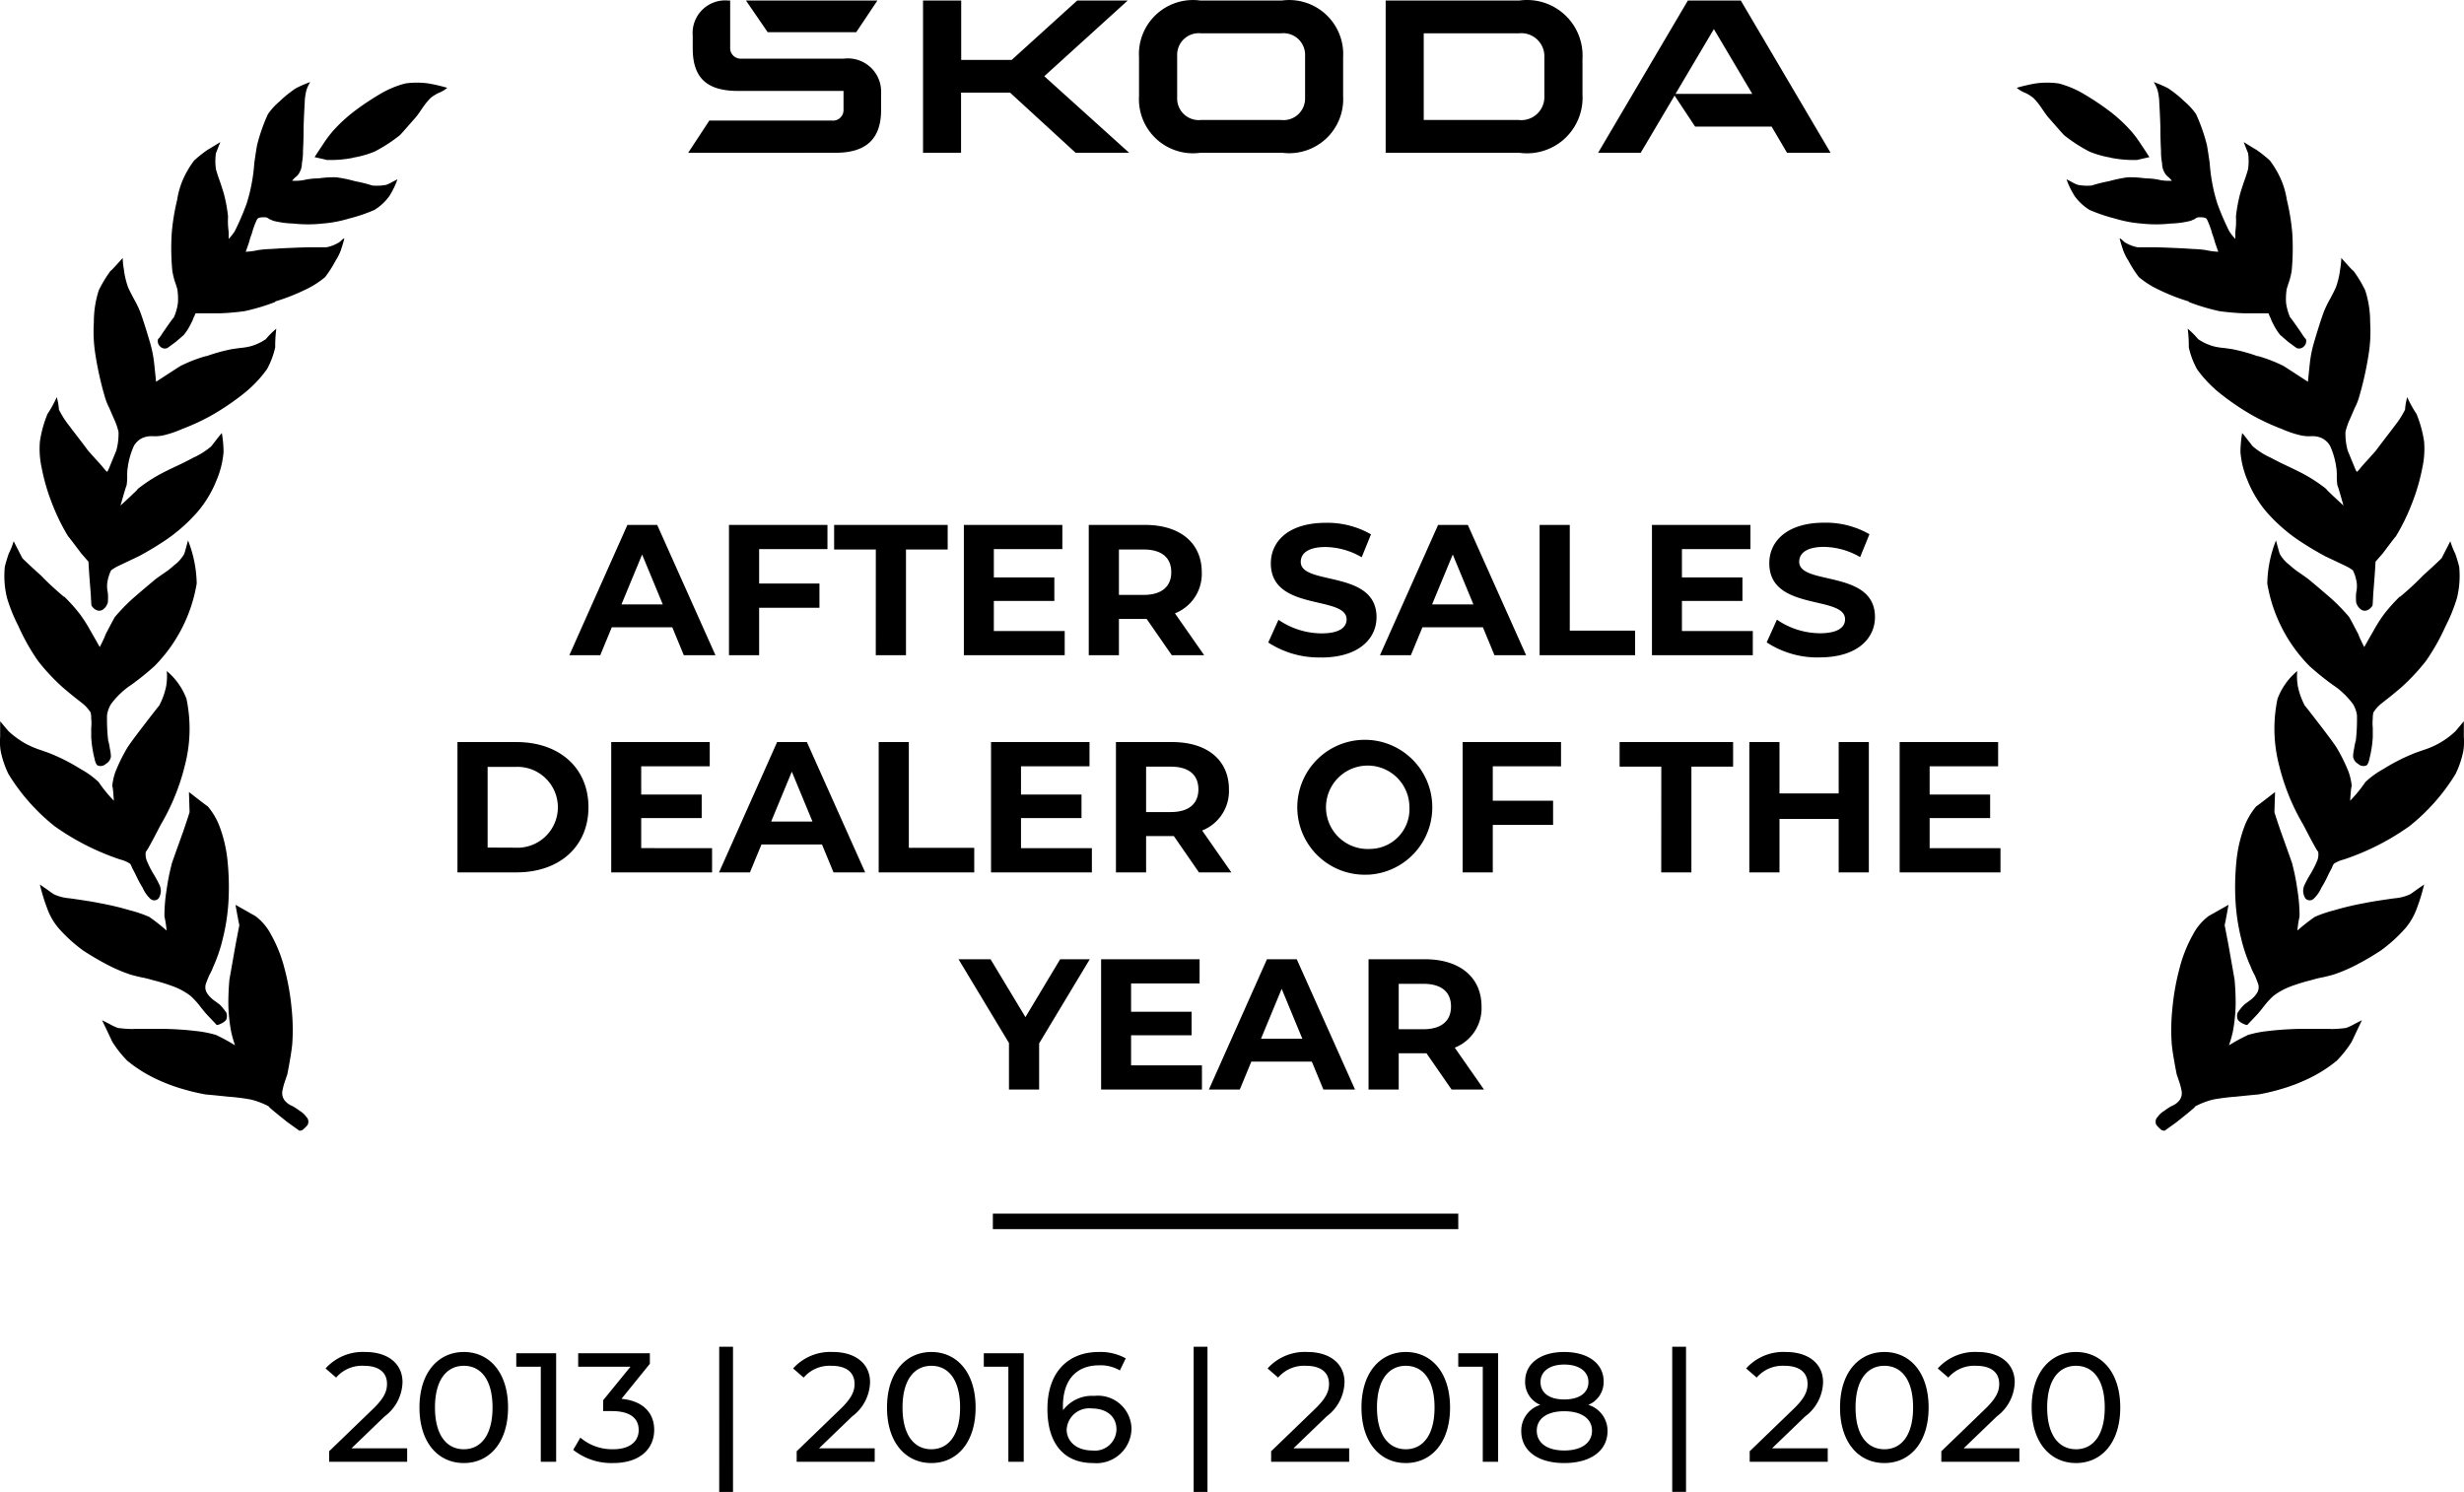 <svg xmlns="http://www.w3.org/2000/svg" width="158.83" height="96.181" viewBox="0 0 158.83 96.181"><g transform="translate(0 -12.759)"><path d="M44.079,55h2.04l-3.756-8.4h-1.92L36.7,55h1.992l.744-1.8h3.9Zm-4.02-3.276,1.332-3.216,1.332,3.216ZM53.338,48.16V46.6H46.99V55h1.944V51.94h3.888V50.38H48.934V48.16ZM56.453,55H58.4V48.184h2.688V46.6h-7.32v1.584h2.688Zm7.61-1.56V51.5h3.9V49.984h-3.9V48.16h4.416V46.6H62.131V55h6.5V53.44ZM77.622,55l-1.884-2.7a2.731,2.731,0,0,0,1.728-2.652c0-1.884-1.4-3.048-3.648-3.048H70.182V55h1.944V52.66h1.788L75.534,55ZM75.5,49.648c0,.912-.6,1.464-1.788,1.464H72.126V48.184H73.71C74.9,48.184,75.5,48.724,75.5,49.648Zm9.667,5.5c2.4,0,3.564-1.2,3.564-2.6,0-3.084-4.884-2.016-4.884-3.564,0-.528.444-.96,1.6-.96a4.744,4.744,0,0,1,2.328.66l.6-1.476a5.635,5.635,0,0,0-2.916-.744c-2.388,0-3.54,1.188-3.54,2.616,0,3.12,4.884,2.04,4.884,3.612,0,.516-.468.9-1.62.9a4.941,4.941,0,0,1-2.772-.876l-.66,1.464A5.987,5.987,0,0,0,85.164,55.144ZM96.333,55h2.04l-3.756-8.4H92.7L88.953,55h1.992l.744-1.8h3.9Zm-4.02-3.276,1.332-3.216,1.332,3.216ZM99.244,55H105.4V53.416h-4.212V46.6H99.244Zm9.174-1.56V51.5h3.9V49.984h-3.9V48.16h4.416V46.6h-6.348V55h6.5V53.44Zm8.879,1.7c2.4,0,3.564-1.2,3.564-2.6,0-3.084-4.884-2.016-4.884-3.564,0-.528.444-.96,1.6-.96a4.744,4.744,0,0,1,2.328.66l.6-1.476a5.635,5.635,0,0,0-2.916-.744c-2.388,0-3.54,1.188-3.54,2.616,0,3.12,4.884,2.04,4.884,3.612,0,.516-.468.9-1.62.9a4.941,4.941,0,0,1-2.772-.876l-.66,1.464A5.987,5.987,0,0,0,117.3,55.144ZM29.488,69H33.3c2.748,0,4.632-1.656,4.632-4.2s-1.884-4.2-4.632-4.2H29.488Zm1.944-1.6V62.2h1.776a2.608,2.608,0,1,1,0,5.208Zm9.9.036V65.5h3.9V63.984h-3.9V62.16H45.75V60.6H39.4V69h6.5V67.44ZM53.729,69h2.04l-3.756-8.4h-1.92L46.349,69h1.992l.744-1.8h3.9Zm-4.02-3.276,1.332-3.216,1.332,3.216ZM56.64,69H62.8V67.416H58.584V60.6H56.64Zm9.174-1.56V65.5h3.9V63.984h-3.9V62.16h4.416V60.6H63.883V69h6.5V67.44ZM79.373,69,77.49,66.3a2.731,2.731,0,0,0,1.728-2.652c0-1.884-1.4-3.048-3.648-3.048H71.934V69h1.944V66.66h1.788L77.285,69Zm-2.124-5.352c0,.912-.6,1.464-1.788,1.464H73.878V62.184h1.584C76.649,62.184,77.249,62.724,77.249,63.648Zm10.975,5.5a4.351,4.351,0,1,0-4.6-4.344A4.347,4.347,0,0,0,88.224,69.144Zm0-1.656A2.689,2.689,0,1,1,90.852,64.8,2.562,2.562,0,0,1,88.224,67.488Zm12.4-5.328V60.6H94.281V69h1.944V65.94h3.888V64.38H96.225V62.16ZM107.084,69h1.944V62.184h2.688V60.6H104.4v1.584h2.688Zm11.438-8.4v3.312h-3.816V60.6h-1.944V69h1.944V65.556h3.816V69h1.944V60.6Zm5.863,6.84V65.5h3.9V63.984h-3.9V62.16H128.8V60.6h-6.348V69h6.5V67.44ZM70.247,74.6H68.339L66.1,78.332,63.851,74.6H61.787L65.039,80v3h1.944V80.024Zm2.663,6.84V79.5h3.9V77.984h-3.9V76.16h4.416V74.6H70.978V83h6.5V81.44ZM85.305,83h2.04l-3.756-8.4h-1.92L77.925,83h1.992l.744-1.8h3.9Zm-4.02-3.276,1.332-3.216,1.332,3.216ZM95.657,83l-1.884-2.7A2.731,2.731,0,0,0,95.5,77.648c0-1.884-1.4-3.048-3.648-3.048H88.217V83h1.944V80.66h1.788L93.569,83Zm-2.124-5.352c0,.912-.6,1.464-1.788,1.464H90.161V76.184h1.584C92.933,76.184,93.533,76.724,93.533,77.648Z"/><path d="M136.05,22.92a6.363,6.363,0,0,1-1.37-.39,10,10,0,0,1-1.62-1.05c-.12-.12-.48-.53-1.09-1.23q-.105-.135-.42-.6a4.915,4.915,0,0,0-.46-.56,2.392,2.392,0,0,0-.56-.35,1.9,1.9,0,0,1-.53-.32,11.271,11.271,0,0,1,1.2-.28,5.328,5.328,0,0,1,1.51,0,6.347,6.347,0,0,1,1.48.6,17.245,17.245,0,0,1,1.76,1.16,9.68,9.68,0,0,1,1.51,1.41,8.3,8.3,0,0,1,.56.77c.28.42.46.69.53.81-.54.12-.8.18-.77.18a7.432,7.432,0,0,1-1.72-.14Zm5.06,9.28a12.866,12.866,0,0,1-1.97-.77,5.836,5.836,0,0,1-1.27-.81,7.523,7.523,0,0,1-.67-1.05,3.5,3.5,0,0,1-.35-.7c-.02-.07-.06-.19-.11-.35s-.08-.29-.11-.39c.05,0,.12.05.21.14a.849.849,0,0,0,.25.18,2.335,2.335,0,0,0,.7.25h.91c.26,0,.7.01,1.34.04.56.02,1,.05,1.3.07a7.382,7.382,0,0,1,.84.07,4.556,4.556,0,0,0,.81.11q-.075-.21-.21-.6a4.7,4.7,0,0,0-.18-.56,5.147,5.147,0,0,0-.35-.95c-.07-.09-.26-.13-.56-.11a.42.42,0,0,0-.21.11,2.42,2.42,0,0,0-.25.11,5.96,5.96,0,0,1-1.3.18,8.6,8.6,0,0,1-1.9,0,7.861,7.861,0,0,1-1.69-.32,10.405,10.405,0,0,1-1.65-.56,3.347,3.347,0,0,1-.95-.88,5.2,5.2,0,0,1-.53-1.09c.05.02.16.08.35.18a2.062,2.062,0,0,0,.39.18,3.412,3.412,0,0,0,.88.04,9.183,9.183,0,0,1,1.12-.28,8.522,8.522,0,0,1,1.2-.25,6.9,6.9,0,0,1,1.16.07,4.257,4.257,0,0,1,.95.11,3.1,3.1,0,0,0,.74.04,1.789,1.789,0,0,0-.28-.28.79.79,0,0,1-.21-.28,1.135,1.135,0,0,1-.14-.56,3.879,3.879,0,0,1-.07-.81c-.02-.33-.04-.83-.04-1.51-.02-.68-.05-1.2-.07-1.55a3.772,3.772,0,0,0-.11-.84,2.269,2.269,0,0,0-.25-.53,7.384,7.384,0,0,1,.91.39,7.089,7.089,0,0,1,1.05.84,4.338,4.338,0,0,1,.77.84,11.486,11.486,0,0,1,.7,2c.05.28.11.67.18,1.16a10.32,10.32,0,0,0,.14,1.16,10.848,10.848,0,0,0,.35,1.44,16.935,16.935,0,0,0,.77,1.79,3.233,3.233,0,0,0,.39.49V27.7a4.9,4.9,0,0,0,.04-.98,9.762,9.762,0,0,1,.28-1.51c.05-.16.13-.42.25-.77.12-.33.2-.59.25-.77a3.679,3.679,0,0,0,0-1.05c0,.02-.09-.21-.28-.7.49.3.76.47.81.49a8.834,8.834,0,0,1,.88.7,6.368,6.368,0,0,1,.67,1.12,5.323,5.323,0,0,1,.42,1.41,14.214,14.214,0,0,1,.35,2.14,15.547,15.547,0,0,1-.04,2.46,5.77,5.77,0,0,1-.14.6c-.09.26-.15.45-.18.56a4.155,4.155,0,0,0-.04.88,3.471,3.471,0,0,0,.28.98c-.07-.14.15.16.67.91.21.33.32.47.32.42a.457.457,0,0,1-.11.49.415.415,0,0,1-.49.11l-.53-.39c-.3-.26-.48-.41-.53-.46a3.875,3.875,0,0,1-.46-.74,1.428,1.428,0,0,1-.14-.32,2.221,2.221,0,0,1-.14-.32h-1.51a16.145,16.145,0,0,1-1.65-.14,13.325,13.325,0,0,1-2-.6Zm9.14,46.9a8.384,8.384,0,0,0,.98-.07,3.379,3.379,0,0,0,.53-.25l.49-.25c-.4.84-.62,1.31-.67,1.41a7.3,7.3,0,0,1-.95,1.2,8.911,8.911,0,0,1-1.83,1.16,11.238,11.238,0,0,1-1.76.67,13.308,13.308,0,0,1-1.48.35c.19-.02-.29.02-1.44.14a13.753,13.753,0,0,0-1.44.18,4.94,4.94,0,0,0-1.2.46q.18-.075-1.2,1.02l-.74.53a.362.362,0,0,1-.32-.14c-.16-.14-.25-.25-.25-.32a.411.411,0,0,1,.11-.42,1.343,1.343,0,0,1,.42-.39,4.026,4.026,0,0,1,.49-.32,1.2,1.2,0,0,0,.46-.32.773.773,0,0,0,.18-.63,4.1,4.1,0,0,0-.14-.56l-.18-.53c-.19-.96-.29-1.62-.32-1.97a13.011,13.011,0,0,1,.04-2.25,15.356,15.356,0,0,1,.46-2.6,8.926,8.926,0,0,1,.88-2.21,3.514,3.514,0,0,1,.98-1.16c-.05.02.39-.22,1.3-.74-.16.91-.25,1.35-.25,1.3l.25,1.3c.28,1.59.41,2.33.39,2.21a16.479,16.479,0,0,1,.07,1.65,10.822,10.822,0,0,1-.18,1.72,7.725,7.725,0,0,1-.25.88,11.769,11.769,0,0,1,1.23-.67,7.2,7.2,0,0,1,1.27-.25c.57-.07,1.23-.12,2-.14h2.04Zm-4.68-43.38a9.258,9.258,0,0,1,1.62.63c-.02-.02.5.32,1.58,1.02.09-.91.14-1.36.14-1.34a7.8,7.8,0,0,1,.21-1.05c.26-.89.48-1.59.67-2.11a6.784,6.784,0,0,1,.39-.81c.19-.35.32-.61.39-.77a5.328,5.328,0,0,0,.28-1.2,4.419,4.419,0,0,0,.07-.7c.56.63.82.9.77.81a8.239,8.239,0,0,1,.77,1.27,6.6,6.6,0,0,1,.32,2.07,9.34,9.34,0,0,1-.11,2.14,21.351,21.351,0,0,1-.6,2.67,3.738,3.738,0,0,1-.28.7c-.16.38-.27.62-.32.74a4.277,4.277,0,0,0-.28.81,4.146,4.146,0,0,0,.14,1.2q.075.18.42,1.02c.09.23.15.35.18.35s.14-.13.35-.39c.3-.33.6-.66.88-.98.19-.26.48-.64.88-1.16.45-.59.62-.82.53-.7a6.444,6.444,0,0,0,.46-.77,4.067,4.067,0,0,1,.14-.81,7.676,7.676,0,0,0,.6,1.09,7.537,7.537,0,0,1,.49,1.79,5.729,5.729,0,0,1-.11,1.65,12.975,12.975,0,0,1-.7,2.39,13.193,13.193,0,0,1-1.02,2.07c.02-.05-.26.32-.84,1.09-.33.38-.48.55-.46.53,0-.05-.01.16-.04.63-.02.33-.06.81-.11,1.44-.02.45-.04.69-.04.74a.688.688,0,0,1-.35.32.415.415,0,0,1-.39-.04.828.828,0,0,1-.32-.46,3.223,3.223,0,0,1,0-.63,1.963,1.963,0,0,0,.04-.6,2.685,2.685,0,0,0-.25-.84,2.7,2.7,0,0,0-.46-.28c-1.03-.49-1.45-.69-1.27-.6a20.668,20.668,0,0,1-1.86-1.12,10.79,10.79,0,0,1-2-1.79,7.324,7.324,0,0,1-1.2-2,5.909,5.909,0,0,1-.46-1.83,7.4,7.4,0,0,1,.11-1.23c.09.09.32.38.67.84a4.749,4.749,0,0,0,1.16.74c.26.14.63.33,1.12.56s.87.42,1.12.56a9.692,9.692,0,0,1,1.41.95q-.285-.21,1.05,1.02c-.23-.82-.36-1.25-.39-1.3a3.792,3.792,0,0,1-.04-.6,3.118,3.118,0,0,0-.04-.6,4.918,4.918,0,0,0-.39-1.34,1.214,1.214,0,0,0-.67-.56,1.549,1.549,0,0,0-.56-.07,2.628,2.628,0,0,1-.6-.04,6.511,6.511,0,0,1-1.27-.42,14.5,14.5,0,0,1-1.83-.84,16.337,16.337,0,0,1-2.14-1.44,7.9,7.9,0,0,1-1.51-1.58,5.363,5.363,0,0,1-.53-1.41,8.788,8.788,0,0,0-.07-1.2,5.1,5.1,0,0,1,.67.67,3.3,3.3,0,0,0,.98.46,3.867,3.867,0,0,0,.67.11c.35.05.59.08.7.11a10.994,10.994,0,0,1,1.48.42Zm8.79,34.95a2.939,2.939,0,0,0,.98-.25c.12-.07.27-.18.46-.32.23-.16.39-.27.46-.32a12.19,12.19,0,0,1-.46,1.51,4.124,4.124,0,0,1-.74,1.3,9.755,9.755,0,0,1-1.58,1.44,18.255,18.255,0,0,1-1.62.95,10.384,10.384,0,0,1-1.41.6c-.16.05-.4.11-.7.18a6.136,6.136,0,0,0-.74.18,11.957,11.957,0,0,0-1.37.42,4.319,4.319,0,0,0-1.09.6,4.9,4.9,0,0,0-.56.6c-.23.3-.4.5-.49.6-.38.4-.59.62-.63.67-.05.02-.16-.01-.35-.11-.16-.09-.26-.18-.28-.25a.6.6,0,0,1,0-.42,3.231,3.231,0,0,1,.39-.49c.05-.05.2-.16.46-.35a1.777,1.777,0,0,0,.39-.42.707.707,0,0,0,.07-.63c-.05-.14-.12-.32-.21-.53a3.451,3.451,0,0,1-.25-.53,10,10,0,0,1-.63-1.86,13.094,13.094,0,0,1-.35-2.25,16.566,16.566,0,0,1,.04-2.6,8.844,8.844,0,0,1,.53-2.36,4.408,4.408,0,0,1,.77-1.3c-.07.07.33-.23,1.2-.91l-.04,1.3s.12.4.42,1.27c.54,1.5.79,2.2.74,2.11a13.6,13.6,0,0,1,.32,1.62,10.418,10.418,0,0,1,.14,1.72,7.012,7.012,0,0,0-.14.91,12.534,12.534,0,0,1,1.12-.88,7.82,7.82,0,0,1,1.23-.42,18.056,18.056,0,0,1,1.93-.46q.345-.075,1.02-.18c.47-.07.8-.12.98-.14Zm.35-19.44a18.252,18.252,0,0,0,1.48-1.37c.7-.63,1.1-1.01,1.2-1.12l.56-1.09a4.835,4.835,0,0,0,.32.81c.12.35.2.63.25.84a6,6,0,0,1-.14,2,10.672,10.672,0,0,1-.74,1.83,13.5,13.5,0,0,1-1.27,2.25,13.293,13.293,0,0,1-1.58,1.69c-.16.14-.39.33-.67.56-.33.26-.55.43-.67.53a2.339,2.339,0,0,0-.46.53,1.52,1.52,0,0,0-.04.39,2.887,2.887,0,0,0,0,.6v.6a7.224,7.224,0,0,1-.21,1.37c-.05.26-.12.41-.21.46A.5.5,0,0,1,152,62a.642.642,0,0,1-.32-.46,2.733,2.733,0,0,1,.07-.53,3.878,3.878,0,0,1,.11-.53,12.244,12.244,0,0,0,.07-1.62,1.918,1.918,0,0,0-.25-.7,5.168,5.168,0,0,0-1.34-1.27,17.271,17.271,0,0,1-1.48-1.2,9.878,9.878,0,0,1-2.71-5.31,7.9,7.9,0,0,1,.56-2.78c.14.52.22.81.25.88a2.4,2.4,0,0,0,.67.74,4.5,4.5,0,0,0,.63.49c.3.21.52.36.63.46q.6.495,1.41,1.2a12.242,12.242,0,0,1,1.12,1.16c.05.07.25.45.6,1.12a3.528,3.528,0,0,0,.18.42q.135.285.21.42c-.14.21.06-.15.6-1.09a9.309,9.309,0,0,1,.7-1.09,11.519,11.519,0,0,1,.98-1.09Zm4.11,8.05v.98a3.74,3.74,0,0,1-.04.95,6.239,6.239,0,0,1-.49,1.44,12.829,12.829,0,0,1-2.99,3.38,16,16,0,0,1-4.22,2.14,2.1,2.1,0,0,0-.6.25c-.05.02-.11.13-.18.32-.07.12-.18.33-.32.63a6.97,6.97,0,0,1-.35.63,2.1,2.1,0,0,1-.49.7.369.369,0,0,1-.46.04q-.135-.075-.21-.42a.933.933,0,0,1,.07-.49,7.719,7.719,0,0,1,.42-.77,6.165,6.165,0,0,0,.39-.77,1.089,1.089,0,0,0,.07-.67c.05.19-.27-.37-.95-1.69a14.072,14.072,0,0,1-1.55-3.8,9.377,9.377,0,0,1-.11-4.32,4.279,4.279,0,0,1,1.27-1.79,3.75,3.75,0,0,0,.04.98,4.65,4.65,0,0,0,.46,1.27c-.02-.05.32.39,1.02,1.3q.885,1.155,1.05,1.44a11.018,11.018,0,0,1,.74,1.51,3.842,3.842,0,0,1,.21.98c-.02-.16-.06.13-.11.88a8.528,8.528,0,0,0,.98-1.2,5.531,5.531,0,0,1,1.16-.84,12.341,12.341,0,0,1,1.83-.95c.16-.07.46-.18.88-.32a5.263,5.263,0,0,0,1.93-1.16c.02-.02.2-.23.53-.63Z"/><path d="M22.78,22.92a6.362,6.362,0,0,0,1.37-.39,10,10,0,0,0,1.62-1.05c.12-.12.48-.53,1.09-1.23q.105-.135.42-.6a4.916,4.916,0,0,1,.46-.56,2.392,2.392,0,0,1,.56-.35,1.9,1.9,0,0,0,.53-.32,11.272,11.272,0,0,0-1.2-.28,5.328,5.328,0,0,0-1.51,0,6.347,6.347,0,0,0-1.48.6,17.245,17.245,0,0,0-1.76,1.16,9.68,9.68,0,0,0-1.51,1.41,8.3,8.3,0,0,0-.56.77c-.28.42-.46.69-.53.81.54.12.8.18.77.18a7.432,7.432,0,0,0,1.72-.14ZM17.72,32.2a12.866,12.866,0,0,0,1.97-.77,5.836,5.836,0,0,0,1.27-.81,7.522,7.522,0,0,0,.67-1.05,3.5,3.5,0,0,0,.35-.7c.02-.07.06-.19.11-.35s.08-.29.11-.39c-.05,0-.12.05-.21.14a.849.849,0,0,1-.25.18,2.335,2.335,0,0,1-.7.25h-.91c-.26,0-.7.01-1.34.04-.56.02-1,.05-1.3.07a7.382,7.382,0,0,0-.84.07,4.555,4.555,0,0,1-.81.11q.075-.21.21-.6a4.7,4.7,0,0,1,.18-.56,5.147,5.147,0,0,1,.35-.95c.07-.09.26-.13.56-.11a.42.42,0,0,1,.21.11,2.419,2.419,0,0,1,.25.11,5.96,5.96,0,0,0,1.3.18,8.6,8.6,0,0,0,1.9,0,7.861,7.861,0,0,0,1.69-.32,10.4,10.4,0,0,0,1.65-.56,3.348,3.348,0,0,0,.95-.88,5.2,5.2,0,0,0,.53-1.09c-.05.02-.16.08-.35.18a2.062,2.062,0,0,1-.39.18,3.412,3.412,0,0,1-.88.04,9.183,9.183,0,0,0-1.12-.28,8.522,8.522,0,0,0-1.2-.25,6.9,6.9,0,0,0-1.16.07,4.257,4.257,0,0,0-.95.11,3.1,3.1,0,0,1-.74.04,1.789,1.789,0,0,1,.28-.28.789.789,0,0,0,.21-.28,1.135,1.135,0,0,0,.14-.56,3.878,3.878,0,0,0,.07-.81c.02-.33.04-.83.04-1.51.02-.68.05-1.2.07-1.55a3.771,3.771,0,0,1,.11-.84,2.269,2.269,0,0,1,.25-.53,7.383,7.383,0,0,0-.91.39,7.088,7.088,0,0,0-1.05.84,4.339,4.339,0,0,0-.77.84,11.487,11.487,0,0,0-.7,2c-.05.28-.11.67-.18,1.16a10.32,10.32,0,0,1-.14,1.16,10.849,10.849,0,0,1-.35,1.44,16.934,16.934,0,0,1-.77,1.79,3.232,3.232,0,0,1-.39.49V27.7a4.9,4.9,0,0,1-.04-.98,9.765,9.765,0,0,0-.28-1.51c-.05-.16-.13-.42-.25-.77-.12-.33-.2-.59-.25-.77a3.679,3.679,0,0,1,0-1.05c0,.02.09-.21.28-.7-.49.3-.76.47-.81.49a8.832,8.832,0,0,0-.88.7,6.368,6.368,0,0,0-.67,1.12,5.323,5.323,0,0,0-.42,1.41,14.214,14.214,0,0,0-.35,2.14,15.547,15.547,0,0,0,.04,2.46,5.766,5.766,0,0,0,.14.6c.09.26.15.45.18.56a4.154,4.154,0,0,1,.04.88,3.471,3.471,0,0,1-.28.98c.07-.14-.15.16-.67.91-.21.33-.32.47-.32.42a.457.457,0,0,0,.11.49.415.415,0,0,0,.49.11l.53-.39c.3-.26.48-.41.53-.46a3.875,3.875,0,0,0,.46-.74,1.427,1.427,0,0,0,.14-.32,2.22,2.22,0,0,0,.14-.32h1.51a16.145,16.145,0,0,0,1.65-.14,13.326,13.326,0,0,0,2-.6ZM8.58,79.1a8.385,8.385,0,0,1-.98-.07,3.379,3.379,0,0,1-.53-.25l-.49-.25c.4.84.62,1.31.67,1.41a7.3,7.3,0,0,0,.95,1.2,8.91,8.91,0,0,0,1.83,1.16,11.238,11.238,0,0,0,1.76.67,13.309,13.309,0,0,0,1.48.35c-.19-.02.29.02,1.44.14a13.753,13.753,0,0,1,1.44.18,4.94,4.94,0,0,1,1.2.46q-.18-.075,1.2,1.02l.74.53a.362.362,0,0,0,.32-.14c.16-.14.25-.25.25-.32a.411.411,0,0,0-.11-.42,1.343,1.343,0,0,0-.42-.39,4.026,4.026,0,0,0-.49-.32,1.2,1.2,0,0,1-.46-.32.773.773,0,0,1-.18-.63,4.1,4.1,0,0,1,.14-.56l.18-.53c.19-.96.29-1.62.32-1.97a13.011,13.011,0,0,0-.04-2.25,15.357,15.357,0,0,0-.46-2.6,8.926,8.926,0,0,0-.88-2.21,3.514,3.514,0,0,0-.98-1.16c.05.02-.39-.22-1.3-.74.16.91.25,1.35.25,1.3l-.25,1.3c-.28,1.59-.41,2.33-.39,2.21a16.481,16.481,0,0,0-.07,1.65,10.822,10.822,0,0,0,.18,1.72,7.728,7.728,0,0,0,.25.88,11.769,11.769,0,0,0-1.23-.67,7.2,7.2,0,0,0-1.27-.25c-.57-.07-1.23-.12-2-.14H8.61Zm4.68-43.38a9.258,9.258,0,0,0-1.62.63c.02-.02-.5.32-1.58,1.02-.09-.91-.14-1.36-.14-1.34a7.8,7.8,0,0,0-.21-1.05c-.26-.89-.48-1.59-.67-2.11a6.781,6.781,0,0,0-.39-.81c-.19-.35-.32-.61-.39-.77a5.328,5.328,0,0,1-.28-1.2,4.416,4.416,0,0,1-.07-.7c-.56.63-.82.9-.77.81a8.238,8.238,0,0,0-.77,1.27,6.6,6.6,0,0,0-.32,2.07,9.34,9.34,0,0,0,.11,2.14,21.352,21.352,0,0,0,.6,2.67,3.738,3.738,0,0,0,.28.7c.16.38.27.62.32.74a4.277,4.277,0,0,1,.28.81,4.146,4.146,0,0,1-.14,1.2q-.075.18-.42,1.02c-.09.23-.15.35-.18.35s-.14-.13-.35-.39c-.3-.33-.6-.66-.88-.98-.19-.26-.48-.64-.88-1.16-.45-.59-.62-.82-.53-.7a6.445,6.445,0,0,1-.46-.77,4.067,4.067,0,0,0-.14-.81,7.678,7.678,0,0,1-.6,1.09,7.537,7.537,0,0,0-.49,1.79,5.729,5.729,0,0,0,.11,1.65,12.976,12.976,0,0,0,.7,2.39A13.194,13.194,0,0,0,4.4,47.35c-.02-.05.26.32.84,1.09.33.38.48.55.46.53,0-.05.01.16.04.63.02.33.06.81.11,1.44.02.45.04.69.04.74a.688.688,0,0,0,.35.32.415.415,0,0,0,.39-.04.828.828,0,0,0,.32-.46,3.224,3.224,0,0,0,0-.63,1.963,1.963,0,0,1-.04-.6,2.684,2.684,0,0,1,.25-.84,2.7,2.7,0,0,1,.46-.28c1.03-.49,1.45-.69,1.27-.6a20.672,20.672,0,0,0,1.86-1.12,10.79,10.79,0,0,0,2-1.79,7.324,7.324,0,0,0,1.2-2,5.909,5.909,0,0,0,.46-1.83,7.4,7.4,0,0,0-.11-1.23c-.09.09-.32.38-.67.84a4.749,4.749,0,0,1-1.16.74c-.26.14-.63.33-1.12.56s-.87.42-1.12.56a9.69,9.69,0,0,0-1.41.95q.285-.21-1.05,1.02c.23-.82.36-1.25.39-1.3a3.792,3.792,0,0,0,.04-.6,3.118,3.118,0,0,1,.04-.6,4.918,4.918,0,0,1,.39-1.34,1.214,1.214,0,0,1,.67-.56,1.549,1.549,0,0,1,.56-.07,2.628,2.628,0,0,0,.6-.04,6.511,6.511,0,0,0,1.27-.42,14.5,14.5,0,0,0,1.83-.84,16.338,16.338,0,0,0,2.14-1.44,7.9,7.9,0,0,0,1.51-1.58,5.363,5.363,0,0,0,.53-1.41,8.788,8.788,0,0,1,.07-1.2,5.094,5.094,0,0,0-.67.67,3.3,3.3,0,0,1-.98.46,3.867,3.867,0,0,1-.67.11c-.35.05-.59.08-.7.11a10.994,10.994,0,0,0-1.48.42ZM4.47,70.67a2.939,2.939,0,0,1-.98-.25c-.12-.07-.27-.18-.46-.32-.23-.16-.39-.27-.46-.32a12.189,12.189,0,0,0,.46,1.51,4.124,4.124,0,0,0,.74,1.3,9.755,9.755,0,0,0,1.58,1.44,18.255,18.255,0,0,0,1.62.95,10.384,10.384,0,0,0,1.41.6c.16.05.4.11.7.18a6.137,6.137,0,0,1,.74.18,11.955,11.955,0,0,1,1.37.42,4.319,4.319,0,0,1,1.09.6,4.9,4.9,0,0,1,.56.6c.23.3.4.5.49.6.38.4.59.62.63.67.05.02.16-.01.35-.11.16-.09.26-.18.28-.25a.6.6,0,0,0,0-.42,3.232,3.232,0,0,0-.39-.49c-.05-.05-.2-.16-.46-.35a1.777,1.777,0,0,1-.39-.42.707.707,0,0,1-.07-.63c.05-.14.12-.32.21-.53a3.451,3.451,0,0,0,.25-.53,10,10,0,0,0,.63-1.86,13.094,13.094,0,0,0,.35-2.25,16.564,16.564,0,0,0-.04-2.6,8.844,8.844,0,0,0-.53-2.36,4.408,4.408,0,0,0-.77-1.3c.07.07-.33-.23-1.2-.91l.04,1.3s-.12.4-.42,1.27c-.54,1.5-.79,2.2-.74,2.11a13.605,13.605,0,0,0-.32,1.62,10.417,10.417,0,0,0-.14,1.72,7.013,7.013,0,0,1,.14.91,12.534,12.534,0,0,0-1.12-.88,7.82,7.82,0,0,0-1.23-.42,18.055,18.055,0,0,0-1.93-.46q-.345-.075-1.02-.18c-.47-.07-.8-.12-.98-.14ZM4.12,51.23a18.247,18.247,0,0,1-1.48-1.37c-.7-.63-1.1-1.01-1.2-1.12L.88,47.65a4.835,4.835,0,0,1-.32.81c-.12.35-.2.63-.25.84a6,6,0,0,0,.14,2,10.671,10.671,0,0,0,.74,1.83,13.5,13.5,0,0,0,1.27,2.25,13.294,13.294,0,0,0,1.58,1.69c.16.14.39.33.67.56.33.26.55.43.67.53a2.339,2.339,0,0,1,.46.53,1.52,1.52,0,0,1,.04.39,2.888,2.888,0,0,1,0,.6v.6a7.224,7.224,0,0,0,.21,1.37c.05.26.12.41.21.46A.5.5,0,0,0,6.83,62a.642.642,0,0,0,.32-.46,2.733,2.733,0,0,0-.07-.53,3.877,3.877,0,0,0-.11-.53,12.243,12.243,0,0,1-.07-1.62,1.918,1.918,0,0,1,.25-.7,5.169,5.169,0,0,1,1.34-1.27,17.268,17.268,0,0,0,1.48-1.2,9.877,9.877,0,0,0,2.71-5.31,7.9,7.9,0,0,0-.56-2.78c-.14.52-.22.81-.25.88a2.4,2.4,0,0,1-.67.74,4.5,4.5,0,0,1-.63.49c-.3.21-.52.36-.63.46q-.6.495-1.41,1.2a12.241,12.241,0,0,0-1.12,1.16c-.05.07-.25.45-.6,1.12a3.529,3.529,0,0,1-.18.42q-.135.285-.21.42c.14.21-.06-.15-.6-1.09a9.309,9.309,0,0,0-.7-1.09,11.522,11.522,0,0,0-.98-1.09ZM.01,59.28v.98a3.74,3.74,0,0,0,.04.95,6.239,6.239,0,0,0,.49,1.44,12.829,12.829,0,0,0,2.99,3.38,16,16,0,0,0,4.22,2.14,2.1,2.1,0,0,1,.6.25c.05.02.11.13.18.32.07.12.18.33.32.63A6.969,6.969,0,0,0,9.2,70a2.1,2.1,0,0,0,.49.7.369.369,0,0,0,.46.04q.135-.075.21-.42a.933.933,0,0,0-.07-.49,7.711,7.711,0,0,0-.42-.77,6.162,6.162,0,0,1-.39-.77,1.089,1.089,0,0,1-.07-.67c-.05.19.27-.37.95-1.69a14.072,14.072,0,0,0,1.55-3.8,9.377,9.377,0,0,0,.11-4.32,4.279,4.279,0,0,0-1.27-1.79,3.75,3.75,0,0,1-.04.98,4.65,4.65,0,0,1-.46,1.27c.02-.05-.32.39-1.02,1.3q-.885,1.155-1.05,1.44a11.018,11.018,0,0,0-.74,1.51,3.841,3.841,0,0,0-.21.98c.02-.16.06.13.11.88a8.527,8.527,0,0,1-.98-1.2,5.531,5.531,0,0,0-1.16-.84,12.341,12.341,0,0,0-1.83-.95c-.16-.07-.46-.18-.88-.32a6.015,6.015,0,0,1-.88-.39,6.055,6.055,0,0,1-1.05-.77c-.02-.02-.2-.23-.53-.63Z"/><rect width="30" height="1" transform="translate(64 91)"/><path d="M22.656,106.13l2.14-2.06a2.836,2.836,0,0,0,1.15-2.2c0-1.2-.94-1.95-2.4-1.95a3.228,3.228,0,0,0-2.56,1.06l.68.59a2.2,2.2,0,0,1,1.79-.76c.98,0,1.49.44,1.49,1.16,0,.44-.14.88-.88,1.6l-2.85,2.75V107h5.03v-.87Zm7.243.95c1.63,0,2.85-1.3,2.85-3.58s-1.22-3.58-2.85-3.58-2.86,1.3-2.86,3.58S28.259,107.08,29.9,107.08Zm0-.89c-1.1,0-1.86-.9-1.86-2.69s.76-2.69,1.86-2.69,1.85.9,1.85,2.69S30.989,106.19,29.9,106.19ZM33.279,100v.87h1.58V107h.99v-7Zm6.781,2.94,1.83-2.26V100H37.27v.87h3.37l-1.76,2.16v.7h.56c1.2,0,1.73.48,1.73,1.22,0,.76-.6,1.24-1.65,1.24a3.153,3.153,0,0,1-2.11-.75l-.46.79a3.97,3.97,0,0,0,2.57.85c1.78,0,2.65-.96,2.65-2.14C42.17,103.86,41.46,103.07,40.06,102.94Zm6.3,6h.89V99.58h-.89Zm6.434-2.81,2.14-2.06a2.836,2.836,0,0,0,1.15-2.2c0-1.2-.94-1.95-2.4-1.95a3.228,3.228,0,0,0-2.56,1.06l.68.59a2.2,2.2,0,0,1,1.79-.76c.98,0,1.49.44,1.49,1.16,0,.44-.14.88-.88,1.6l-2.85,2.75V107h5.03v-.87Zm7.243.95c1.63,0,2.85-1.3,2.85-3.58s-1.22-3.58-2.85-3.58-2.86,1.3-2.86,3.58S58.4,107.08,60.035,107.08Zm0-.89c-1.1,0-1.86-.9-1.86-2.69s.76-2.69,1.86-2.69,1.85.9,1.85,2.69S61.125,106.19,60.035,106.19ZM63.416,100v.87H65V107h.99v-7Zm7.121,2.75a2.33,2.33,0,0,0-2.01.92,2.175,2.175,0,0,1-.01-.25c0-1.75.91-2.64,2.33-2.64a2.428,2.428,0,0,1,1.34.33l.38-.78a3.371,3.371,0,0,0-1.74-.41c-1.96,0-3.31,1.28-3.31,3.67,0,2.23,1.06,3.49,2.94,3.49a2.264,2.264,0,0,0,2.48-2.21A2.163,2.163,0,0,0,70.537,102.75Zm-.12,3.52c-1.08,0-1.66-.63-1.66-1.35a1.452,1.452,0,0,1,1.61-1.36c.98,0,1.6.53,1.6,1.35A1.386,1.386,0,0,1,70.417,106.27Zm6.527,2.67h.89V99.58h-.89Zm6.434-2.81,2.14-2.06a2.836,2.836,0,0,0,1.15-2.2c0-1.2-.94-1.95-2.4-1.95a3.228,3.228,0,0,0-2.56,1.06l.68.59a2.2,2.2,0,0,1,1.79-.76c.98,0,1.49.44,1.49,1.16,0,.44-.14.88-.88,1.6l-2.85,2.75V107h5.03v-.87Zm7.243.95c1.63,0,2.85-1.3,2.85-3.58s-1.22-3.58-2.85-3.58-2.86,1.3-2.86,3.58S88.981,107.08,90.621,107.08Zm0-.89c-1.1,0-1.86-.9-1.86-2.69s.76-2.69,1.86-2.69,1.85.9,1.85,2.69S91.711,106.19,90.621,106.19ZM94,100v.87h1.58V107h.99v-7Zm8.381,3.33a1.591,1.591,0,0,0,.99-1.51c0-1.17-1.02-1.9-2.54-1.9s-2.52.73-2.52,1.9a1.582,1.582,0,0,0,.98,1.51,1.735,1.735,0,0,0-1.23,1.69c0,1.27,1.07,2.06,2.77,2.06s2.79-.79,2.79-2.06A1.741,1.741,0,0,0,102.383,103.33Zm-1.55-2.6c.94,0,1.56.43,1.56,1.13s-.59,1.12-1.56,1.12-1.53-.43-1.53-1.12S99.893,100.73,100.833,100.73Zm0,5.54c-1.11,0-1.77-.49-1.77-1.28,0-.77.66-1.25,1.77-1.25s1.79.48,1.79,1.25C102.623,105.78,101.943,106.27,100.833,106.27Zm6.961,2.67h.89V99.58h-.89Zm6.434-2.81,2.14-2.06a2.836,2.836,0,0,0,1.15-2.2c0-1.2-.94-1.95-2.4-1.95a3.228,3.228,0,0,0-2.56,1.06l.68.59a2.2,2.2,0,0,1,1.79-.76c.98,0,1.49.44,1.49,1.16,0,.44-.14.88-.88,1.6l-2.85,2.75V107h5.03v-.87Zm7.243.95c1.63,0,2.85-1.3,2.85-3.58s-1.22-3.58-2.85-3.58-2.86,1.3-2.86,3.58S119.831,107.08,121.471,107.08Zm0-.89c-1.1,0-1.86-.9-1.86-2.69s.76-2.69,1.86-2.69,1.85.9,1.85,2.69S122.561,106.19,121.471,106.19Zm5.11-.06,2.14-2.06a2.836,2.836,0,0,0,1.15-2.2c0-1.2-.94-1.95-2.4-1.95a3.228,3.228,0,0,0-2.56,1.06l.68.59a2.2,2.2,0,0,1,1.79-.76c.98,0,1.49.44,1.49,1.16,0,.44-.14.88-.88,1.6l-2.85,2.75V107h5.03v-.87Zm7.243.95c1.63,0,2.85-1.3,2.85-3.58s-1.22-3.58-2.85-3.58-2.86,1.3-2.86,3.58S132.184,107.08,133.824,107.08Zm0-.89c-1.1,0-1.86-.9-1.86-2.69s.76-2.69,1.86-2.69,1.85.9,1.85,2.69S134.914,106.19,133.824,106.19Z"/><path d="M0,25.83l1.364-2.078H9.279a.679.679,0,0,0,.736-.705V21.84h-6.8c-2.027,0-2.921-.856-2.921-2.748v-.817A2.1,2.1,0,0,1,2.552,16.01h.156v3.044a.679.679,0,0,0,.736.705h6.592a2.143,2.143,0,0,1,2.4,2.246V23.08c0,1.838-.954,2.747-2.924,2.747Zm47.416-2.116h6.12A1.488,1.488,0,0,0,55.192,22.2V19.648a1.488,1.488,0,0,0-1.657-1.521h-6.12ZM44.961,25.83V16.01h8.634a3.58,3.58,0,0,1,4.053,3.75v2.32a3.58,3.58,0,0,1-4.053,3.75Zm-11.9-2.116h5.165a1.392,1.392,0,0,0,1.541-1.429V19.555a1.392,1.392,0,0,0-1.539-1.429H33.06a1.392,1.392,0,0,0-1.539,1.429v2.729a1.392,1.392,0,0,0,1.539,1.429Zm5.223,2.116H33a3.485,3.485,0,0,1-3.937-3.657v-2.5A3.485,3.485,0,0,1,33,16.01h5.282a3.485,3.485,0,0,1,3.937,3.657v2.5a3.485,3.485,0,0,1-3.937,3.658Zm20.37,0,5.788-9.819h3.411l5.788,9.819H70.835l-.994-1.689H64.91l-1.326-2L61.4,25.83Zm4.99-3.8h4.95l-2.476-4.177ZM5.125,18.052l-1.4-2.041H12.2l-1.364,2.041Zm10.015,7.776V16.01H17.6V19.84h3.255l4.225-3.829h3.255l-5.379,4.881,5.473,4.938H24.979L20.75,21.95H17.591V25.83Z" transform="translate(44.359 -3.219)"/></g></svg>